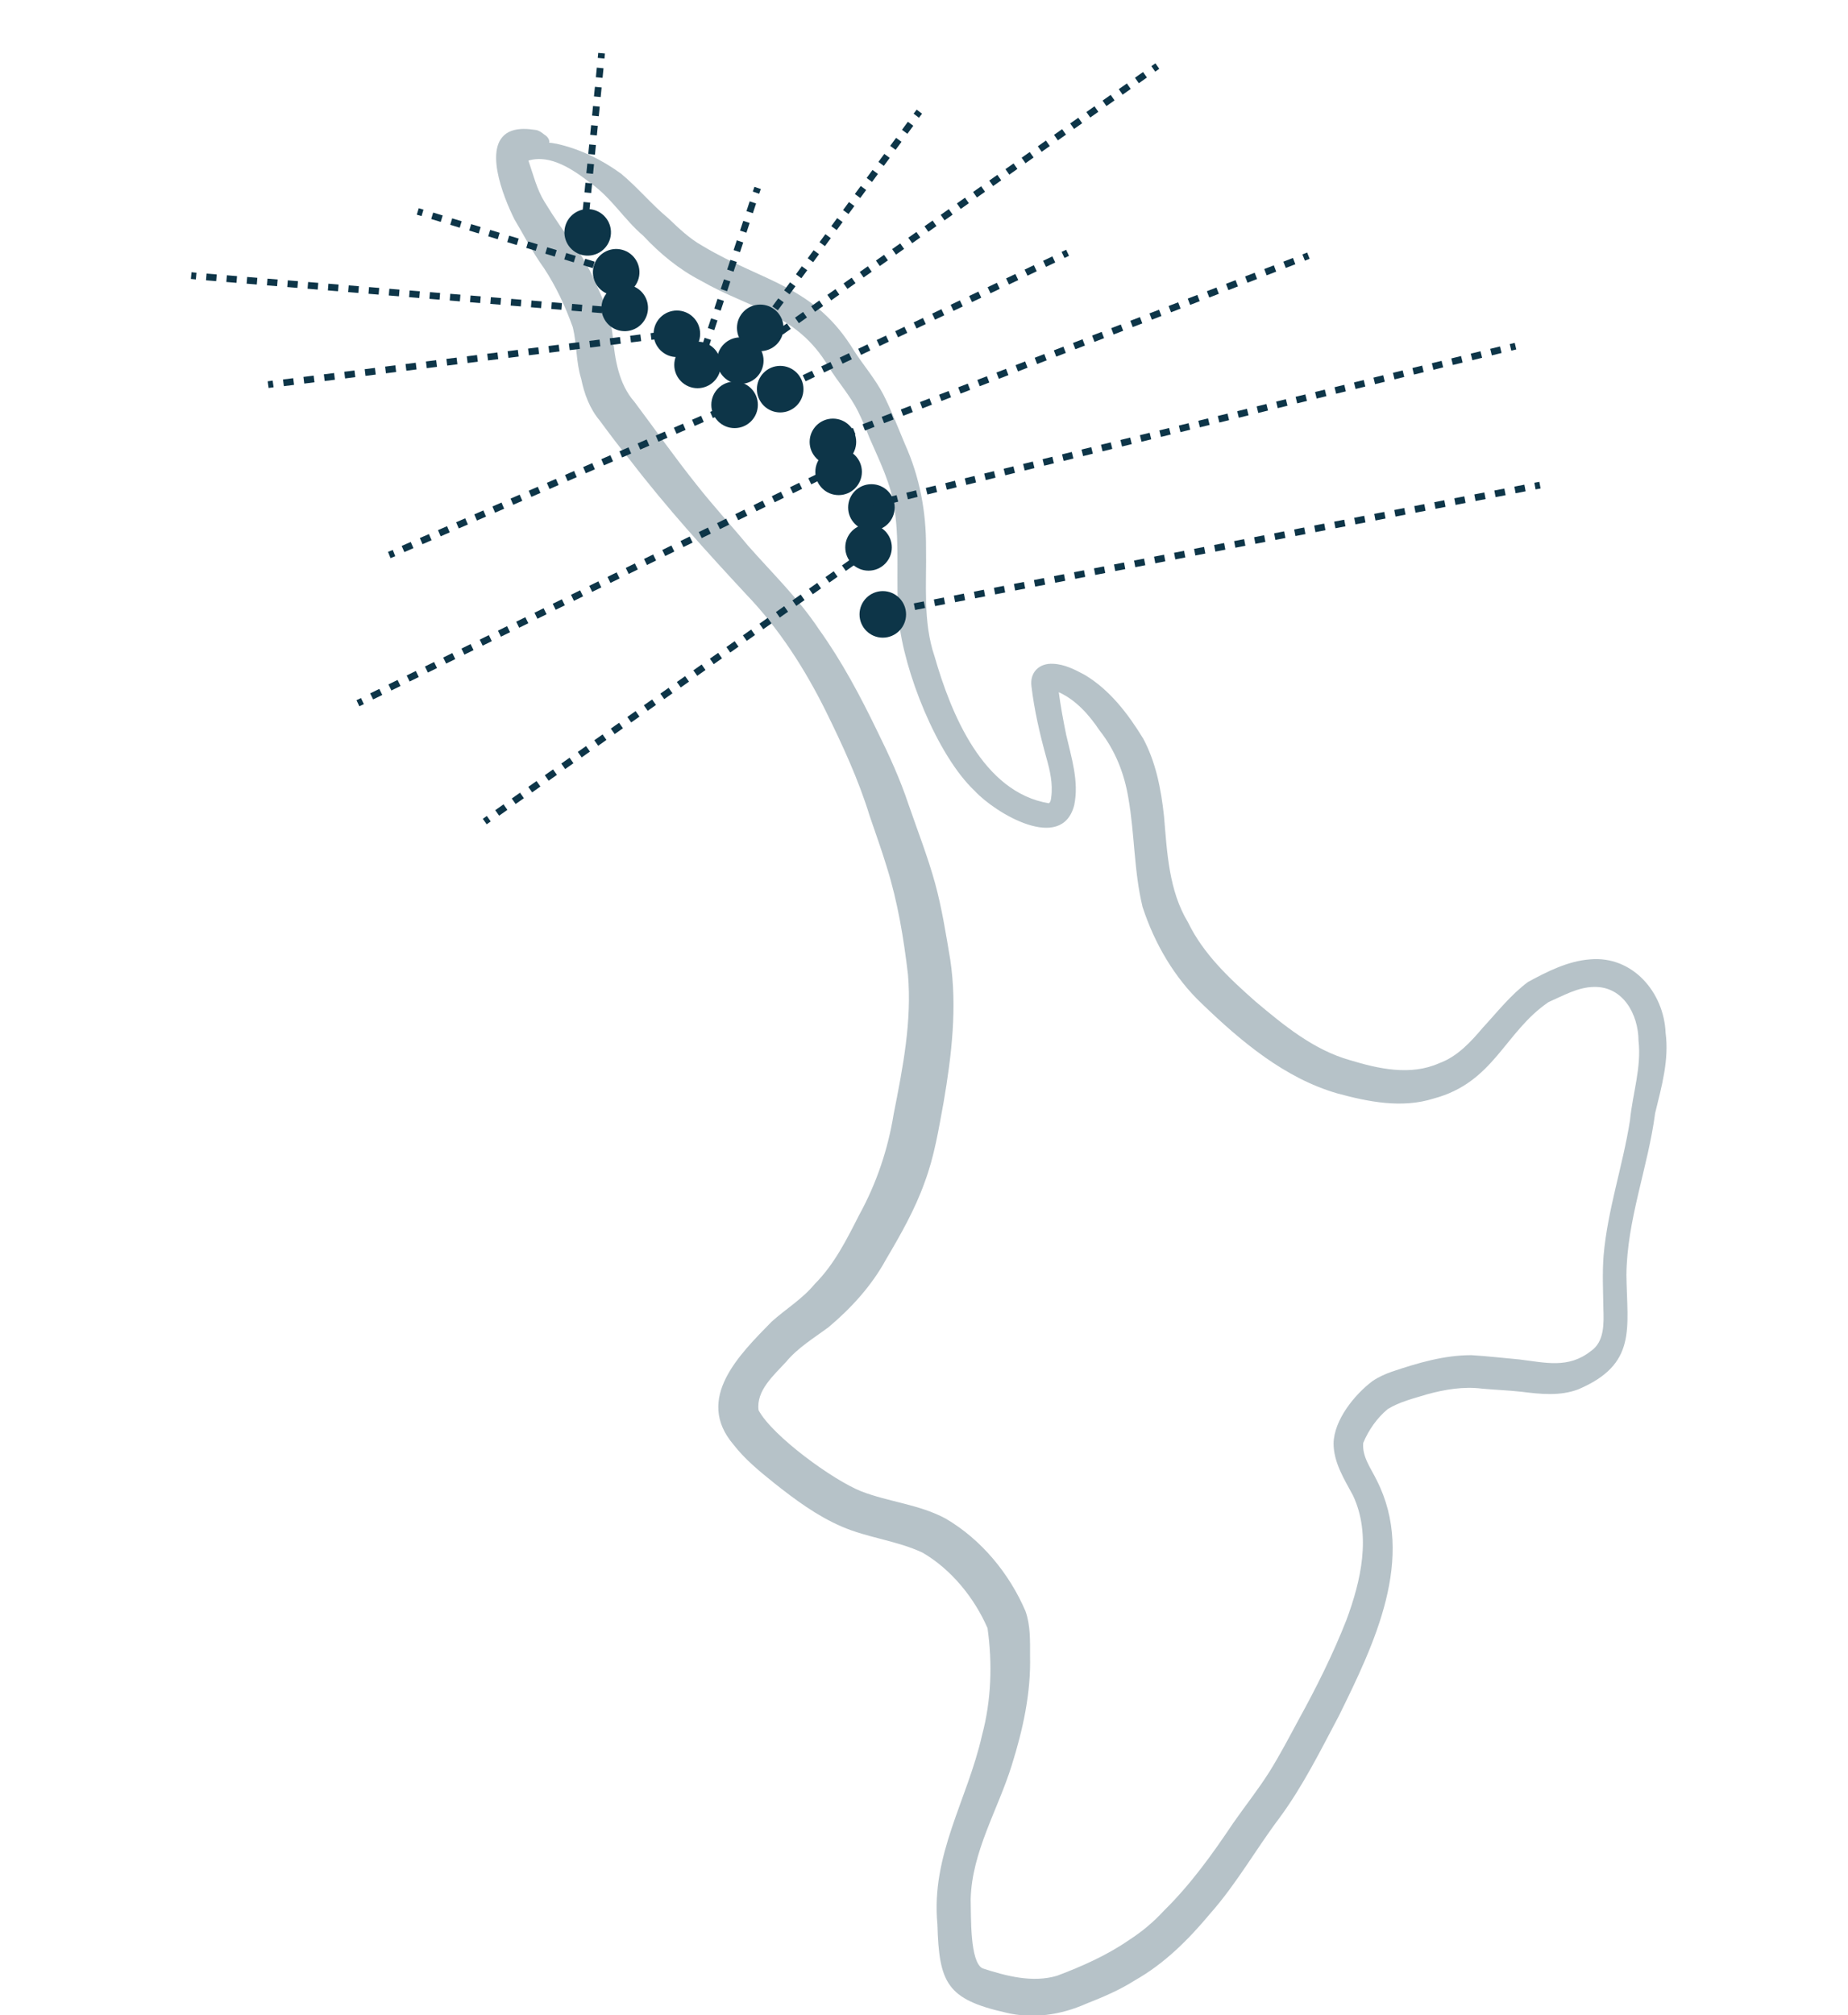 <?xml version="1.0" encoding="utf-8"?>
<!-- Generator: Adobe Illustrator 27.5.0, SVG Export Plug-In . SVG Version: 6.00 Build 0)  -->
<svg version="1.1" id="Layer_1" xmlns="http://www.w3.org/2000/svg" xmlns:xlink="http://www.w3.org/1999/xlink" x="0px" y="0px"
	 viewBox="0 0 778.1 848.2" style="enable-background:new 0 0 778.1 848.2;" xml:space="preserve">
<style type="text/css">
	.st0{opacity:0.3;fill:#0D3548;enable-background:new    ;}
	.st1{fill:#0D3548;}
	.st2{fill:none;stroke:#0D3548;stroke-width:2.835;stroke-miterlimit:10;}
	.st3{fill:none;stroke:#0D3548;stroke-width:2.835;stroke-miterlimit:10;stroke-dasharray:4.293,4.293;}
	.st4{fill:none;stroke:#0D3548;stroke-width:2.835;stroke-miterlimit:10;stroke-dasharray:4.254,4.254;}
	.st5{fill:none;stroke:#0D3548;stroke-width:2.835;stroke-miterlimit:10;stroke-dasharray:4.22,4.22;}
	.st6{fill:none;stroke:#0D3548;stroke-width:2.835;stroke-miterlimit:10;stroke-dasharray:4.281,4.281;}
	.st7{fill:none;stroke:#0D3548;stroke-width:2.835;stroke-miterlimit:10;stroke-dasharray:4.165,4.165;}
	.st8{fill:none;stroke:#0D3548;stroke-width:2.835;stroke-miterlimit:10;stroke-dasharray:4.333,4.333;}
	.st9{fill:none;stroke:#0D3548;stroke-width:2.835;stroke-miterlimit:10;stroke-dasharray:4.29,4.29;}
	.st10{fill:none;stroke:#0D3548;stroke-width:2.835;stroke-miterlimit:10;stroke-dasharray:4.171,4.171;}
	.st11{fill:none;stroke:#0D3548;stroke-width:2.835;stroke-miterlimit:10;stroke-dasharray:4.317,4.317;}
	.st12{fill:none;stroke:#0D3548;stroke-width:2.835;stroke-miterlimit:10;stroke-dasharray:4.311,4.311;}
	.st13{fill:none;stroke:#0D3548;stroke-width:2.835;stroke-miterlimit:10;stroke-dasharray:4.191,4.191;}
	.st14{fill:none;stroke:#0D3548;stroke-width:2.835;stroke-miterlimit:10;stroke-dasharray:4.32,4.32;}
	.st15{fill:none;stroke:#0D3548;stroke-width:2.835;stroke-miterlimit:10;stroke-dasharray:4.059,4.059;}
	.st16{fill:none;stroke:#0D3548;stroke-width:2.835;stroke-miterlimit:10;stroke-dasharray:4.182,4.182;}
</style>
<g>
	<path class="st0" d="M686.3,471.6c-3,19.1-9.4,37.4-11.1,56.8c-0.6,7.5-0.2,14.9-0.1,22.3c0.2,6.3,0.5,14.1-5.3,18
		c-9.5,7.5-19.2,4.8-30.1,3.5c-6.8-0.6-13.4-1.4-20.2-1.8c-11.5,0-22.6,3.3-33.3,6.9c-2.9,1-5.8,2.3-8.3,4
		c-7.6,5.7-16.2,16.4-16.4,26.2c0,8.1,4.5,15.1,8.2,22c7.8,16.7,3.3,36-2.8,52.4c-5.7,14.5-12.7,28.5-20.2,42.1
		c-4,7.4-7.8,14.7-12.3,21.9c-4.7,7.4-10.1,14.2-15.2,21.5c-8.7,13-17.9,25.8-29.1,36.8c-4.3,4.7-9.2,8.8-14.6,12.3
		c-9.4,6.5-19.8,11.1-30.4,15.1c-10.4,3.1-21.5,0.1-31.4-3.1c-5.4-2.7-4.8-21.9-5-29.1c0.5-20,11.5-37.7,17.3-56.4
		c4.7-15,8.1-30.3,7.7-46.1c0-6.3,0.2-12.8-1.9-18.7c-6.8-15.9-18.6-30.2-33.6-39c-11.1-6-24-7-35.6-11.5
		c-11.8-4.7-37.2-23.1-43.2-34.1c-1.1-8.3,6.4-14.7,11.6-20.4c5-6,11.7-10,17.9-14.6c9.5-8,18.1-17.4,24.1-28.4
		c6.2-10.5,12.2-21,16.3-32.5c4.1-10.9,5.9-22.3,8-33.7c3.4-19.8,5.8-40.2,2.8-60.1c-1.8-10.7-3.5-21.6-6.4-32.2
		c-3.1-11.2-7.4-22.2-11.2-33.2c-3.5-10.5-8.1-20.6-13-30.5c-7.2-14.9-15-29.6-24.6-43c-8.6-13-19.8-23.8-30.1-35.5
		c-7.1-8.6-14.7-16.8-21.6-25.6c-9.1-11.4-17.4-23.2-26.1-34.8c-6.6-7.5-8.2-17.9-9.1-27.5c-0.6-6.4-2.7-12.4-5.3-18.2
		c-2.7-6.5-5.7-12.8-9.8-18.5c-4.8-6.4-9.4-13-13.6-19.9c-3.3-5.3-4.8-11.6-6.8-17.4c9.3-2.8,19,3.9,26.2,9.5
		c8.8,6.2,14.1,15.3,22.1,22.1c7.1,7.6,15.1,14.2,24.4,19c20.9,12,40.3,13.6,53.7,36.2c3.9,6.4,9.1,12.1,12.4,18.8
		c1.7,3.5,3.3,7.2,4.7,10.9c4.3,9.9,9.3,19.7,10.7,30.5c2.2,15.2,0.4,30.7,1.7,45.9c2.1,21.9,16.1,57.4,32,72.4
		c8.7,9.4,36.7,26.2,41.9,6c2.1-10-1.2-20-3.4-29.7c-1.2-5.9-2.3-11.8-3.1-17.8h0.1c7.2,3.3,12.7,9.5,17.1,16.1
		c6.5,8.2,10.4,18,12.1,28.4c2.7,15.2,2.3,30.8,6,45.9c5,15.3,13.4,29.8,25.1,40.8c16.3,15.7,34.7,31.2,56.8,37.6
		c13.2,3.6,27.3,6.4,40.6,2.2c25.5-6.8,29.8-27.9,48.4-40.6c6.2-2.7,12.3-6.3,19.2-6.4c12.3-0.2,18.6,11.6,18.7,22.6
		C691.2,449.3,687.4,460.3,686.3,471.6z M701.3,434.7c-0.7-17-13.9-32.5-31.8-30.9c-9.3,0.7-18,5.1-26.1,9.5
		c-7.2,5.3-12.9,12.6-19,19.2c-5.1,6-10.7,12.2-18.4,15c-12.1,5.4-25.5,2.4-37.7-1.3c-15.2-4.3-27.7-14.6-39.6-24.6
		c-11.1-9.8-22-20-28.5-33.4c-8.1-13.4-8.8-29.5-10.1-44.7c-1.2-11.2-3.4-22.7-8.8-32.7c-6.3-10.3-14-20.4-24.5-26.7
		c-4.1-2.2-8.5-4.5-13.3-4.7c-5.9-0.4-10,3.6-9.2,9.5c1.2,10.1,3.5,20,6.2,29.8c1.6,5.6,2.9,11.2,2.1,17c-0.1,0.8-0.2,1.9-1,2.4
		c-27.8-4.6-41.2-37.8-48.1-61.8c-5-14.7-3.3-30.5-3.6-45.9c0.1-15-2.7-29.7-8.8-43.3c-3-7.1-5.7-14.2-9.2-21.1
		c-3.4-6.5-8.2-12.1-12.2-18.2c-16.8-27.8-38.4-29-63.9-44.3c-5.4-3-10-7.4-14.5-11.7c-7-5.8-12.8-12.9-19.8-18.7
		c-8.1-5.9-17.3-10.4-27.2-12.6c-1-0.1-1.8-0.4-2.8-0.4c-0.2,0-0.4-0.1-0.2-0.5c-0.1-1.4-1.2-2.4-2.3-3.1c-1-0.8-2.1-1.6-3.4-1.8
		c-3.4-0.5-7-0.8-10.3,0.4c-12.7,4.8-3.4,27.8,1.3,37.2c4.1,6.9,7.7,14,12.4,20.5c5.1,7.7,9.1,16.3,12.2,25
		c1.7,7.1,1.3,14.5,3.5,21.6c1.3,6.4,3.6,12.6,7.8,17.6c4.2,5.7,8.5,11.4,12.9,16.8c15.2,19.8,32,38.3,49,56.6
		c13.6,14.2,24.4,31,33.2,48.7c7.1,14.4,13.9,29.1,18.6,44.4c2.4,7.1,5,14.2,7.2,21.5c4.6,14.7,7.1,29.9,8.9,45.2
		c1.7,19.7-2.2,39.4-6,58.6c-2.4,14.9-7.2,29.2-14.5,42.5c-5.3,10.4-10.5,20.9-18.8,29.2c-5.2,6.3-12.2,10.5-18.1,15.8
		c-13.6,13.9-32.5,32.4-16.1,51.7c4.8,6.2,10.9,11.2,17,16.1c8.8,7,18.1,13.9,28.5,18.4c11,4.8,23.2,5.9,34.1,11
		c12.1,7,21.9,19.1,27.4,31.8c2.1,14.9,1.6,30.4-2.3,45c-6.2,27.5-21.6,50.4-18.8,79.7c0.7,24.6,3.9,31.5,28.7,37.1
		c11.4,2.8,23.3,1,33.9-3.7c7.1-2.8,14.2-5.8,20.6-9.9c12.4-7,22.5-17.1,31.6-28c11-12.4,19.2-27,29.2-40.3
		c9.9-13.4,17.3-28.4,25.1-43.1c14.7-29.9,32.5-66.3,15.9-99c-2.4-5-6.3-10-5.7-15.8c2.2-5.3,5.8-10.5,10.3-14.2
		c5-3.1,11-4.5,16.5-6.2c7.6-2.1,15.5-3.4,23.3-2.4c5.6,0.5,11,0.7,16.5,1.3c8,1,16.2,1.9,23.9-1c24.9-10.6,20.6-25.6,20.3-48.1
		c0.2-23.3,9.1-45.3,12.1-68.2C699.7,457.1,702.8,446.1,701.3,434.7z"/>
	<circle class="st1" cx="371.7" cy="258.6" r="9.8"/>
	<circle class="st1" cx="365.7" cy="230.4" r="9.8"/>
	<circle class="st1" cx="366.9" cy="213.6" r="9.8"/>
	<circle class="st1" cx="353.1" cy="198.6" r="9.8"/>
	<circle class="st1" cx="350.7" cy="186" r="9.8"/>
	<circle class="st1" cx="328.5" cy="163.8" r="9.8"/>
	<circle class="st1" cx="309.3" cy="170.4" r="9.8"/>
	<circle class="st1" cx="320.1" cy="138" r="9.8"/>
	<circle class="st1" cx="311.7" cy="151.8" r="9.8"/>
	<circle class="st1" cx="293.7" cy="153.6" r="9.8"/>
	<circle class="st1" cx="285" cy="140.5" r="9.8"/>
	<ellipse transform="matrix(0.16 -0.987 0.987 0.16 93.03 368.543)" class="st1" cx="263.1" cy="129.6" rx="9.8" ry="9.8"/>
	
		<ellipse transform="matrix(0.16 -0.987 0.987 0.16 104.813 352.392)" class="st1" cx="259.5" cy="114.6" rx="9.8" ry="9.8"/>
	
		<ellipse transform="matrix(0.16 -0.987 0.987 0.16 111.318 326.438)" class="st1" cx="247.5" cy="97.8" rx="9.8" ry="9.8"/>
	<g>
		<g>
			<line class="st2" x1="648.4" y1="204.2" x2="646.3" y2="204.6"/>
			<line class="st3" x1="642.1" y1="205.4" x2="374.5" y2="257.4"/>
			<line class="st2" x1="372.4" y1="257.8" x2="370.3" y2="258.2"/>
		</g>
	</g>
	<g>
		<g>
			<line class="st2" x1="364" y1="233" x2="362.3" y2="234.2"/>
			<line class="st4" x1="358.8" y1="236.7" x2="207.6" y2="343.4"/>
			<line class="st2" x1="205.8" y1="344.6" x2="204.1" y2="345.8"/>
		</g>
	</g>
	<g>
		<g>
			<line class="st2" x1="638.1" y1="145.7" x2="636" y2="146.2"/>
			<line class="st5" x1="631.9" y1="147.2" x2="371.7" y2="211.3"/>
			<line class="st2" x1="369.7" y1="211.8" x2="367.6" y2="212.3"/>
		</g>
	</g>
	<g>
		<g>
			<line class="st2" x1="350.5" y1="197.9" x2="348.6" y2="198.8"/>
			<line class="st6" x1="344.8" y1="200.7" x2="154.5" y2="294.1"/>
			<line class="st2" x1="152.6" y1="295.1" x2="150.7" y2="296"/>
		</g>
	</g>
	<g>
		<g>
			<line class="st2" x1="309.2" y1="170.5" x2="307.2" y2="171.3"/>
			<line class="st7" x1="303.4" y1="173" x2="167.8" y2="231.9"/>
			<line class="st2" x1="165.9" y1="232.8" x2="163.9" y2="233.6"/>
		</g>
	</g>
	<g>
		<g>
			<line class="st2" x1="284.8" y1="140.3" x2="282.7" y2="140.6"/>
			<line class="st8" x1="278.4" y1="141.1" x2="117.2" y2="161.4"/>
			<line class="st2" x1="115" y1="161.6" x2="112.9" y2="161.9"/>
		</g>
	</g>
	<g>
		<g>
			<line class="st2" x1="260" y1="130.9" x2="257.9" y2="130.7"/>
			<line class="st9" x1="253.6" y1="130.4" x2="84.8" y2="116.4"/>
			<line class="st2" x1="82.6" y1="116.2" x2="80.5" y2="116"/>
		</g>
	</g>
	<g>
		<g>
			<line class="st2" x1="310" y1="152.9" x2="311.7" y2="151.7"/>
			<line class="st10" x1="315.1" y1="149.3" x2="483.9" y2="30.2"/>
			<line class="st2" x1="485.6" y1="29" x2="487.3" y2="27.8"/>
		</g>
	</g>
	<g>
		<g>
			<line class="st2" x1="550.9" y1="107.6" x2="548.9" y2="108.4"/>
			<line class="st11" x1="544.9" y1="109.9" x2="353.6" y2="183.8"/>
			<line class="st2" x1="351.6" y1="184.5" x2="349.6" y2="185.3"/>
		</g>
	</g>
	<g>
		<g>
			<line class="st2" x1="449.5" y1="106.4" x2="447.6" y2="107.3"/>
			<line class="st12" x1="443.7" y1="109.2" x2="336.7" y2="160.1"/>
			<line class="st2" x1="334.7" y1="161.1" x2="332.8" y2="162"/>
		</g>
	</g>
	<g>
		<g>
			<line class="st2" x1="387.1" y1="47" x2="385.8" y2="48.7"/>
			<line class="st13" x1="383.4" y1="52.1" x2="325.1" y2="131.5"/>
			<line class="st2" x1="323.9" y1="133.2" x2="322.6" y2="134.9"/>
		</g>
	</g>
	<g>
		<g>
			<line class="st2" x1="319" y1="79.1" x2="318.3" y2="81.1"/>
			<line class="st14" x1="317" y1="85.2" x2="296" y2="148.8"/>
			<line class="st2" x1="295.4" y1="150.9" x2="294.7" y2="152.9"/>
		</g>
	</g>
	<g>
		<g>
			<line class="st2" x1="253.3" y1="22.4" x2="253.1" y2="24.5"/>
			<line class="st15" x1="252.7" y1="28.6" x2="246.5" y2="91.2"/>
			<line class="st2" x1="246.3" y1="93.2" x2="246.1" y2="95.3"/>
		</g>
	</g>
	<g>
		<g>
			<line class="st2" x1="256" y1="113.3" x2="254" y2="112.7"/>
			<line class="st16" x1="250" y1="111.5" x2="179.9" y2="90.2"/>
			<line class="st2" x1="177.9" y1="89.6" x2="175.9" y2="89"/>
		</g>
	</g>
</g>
</svg>
